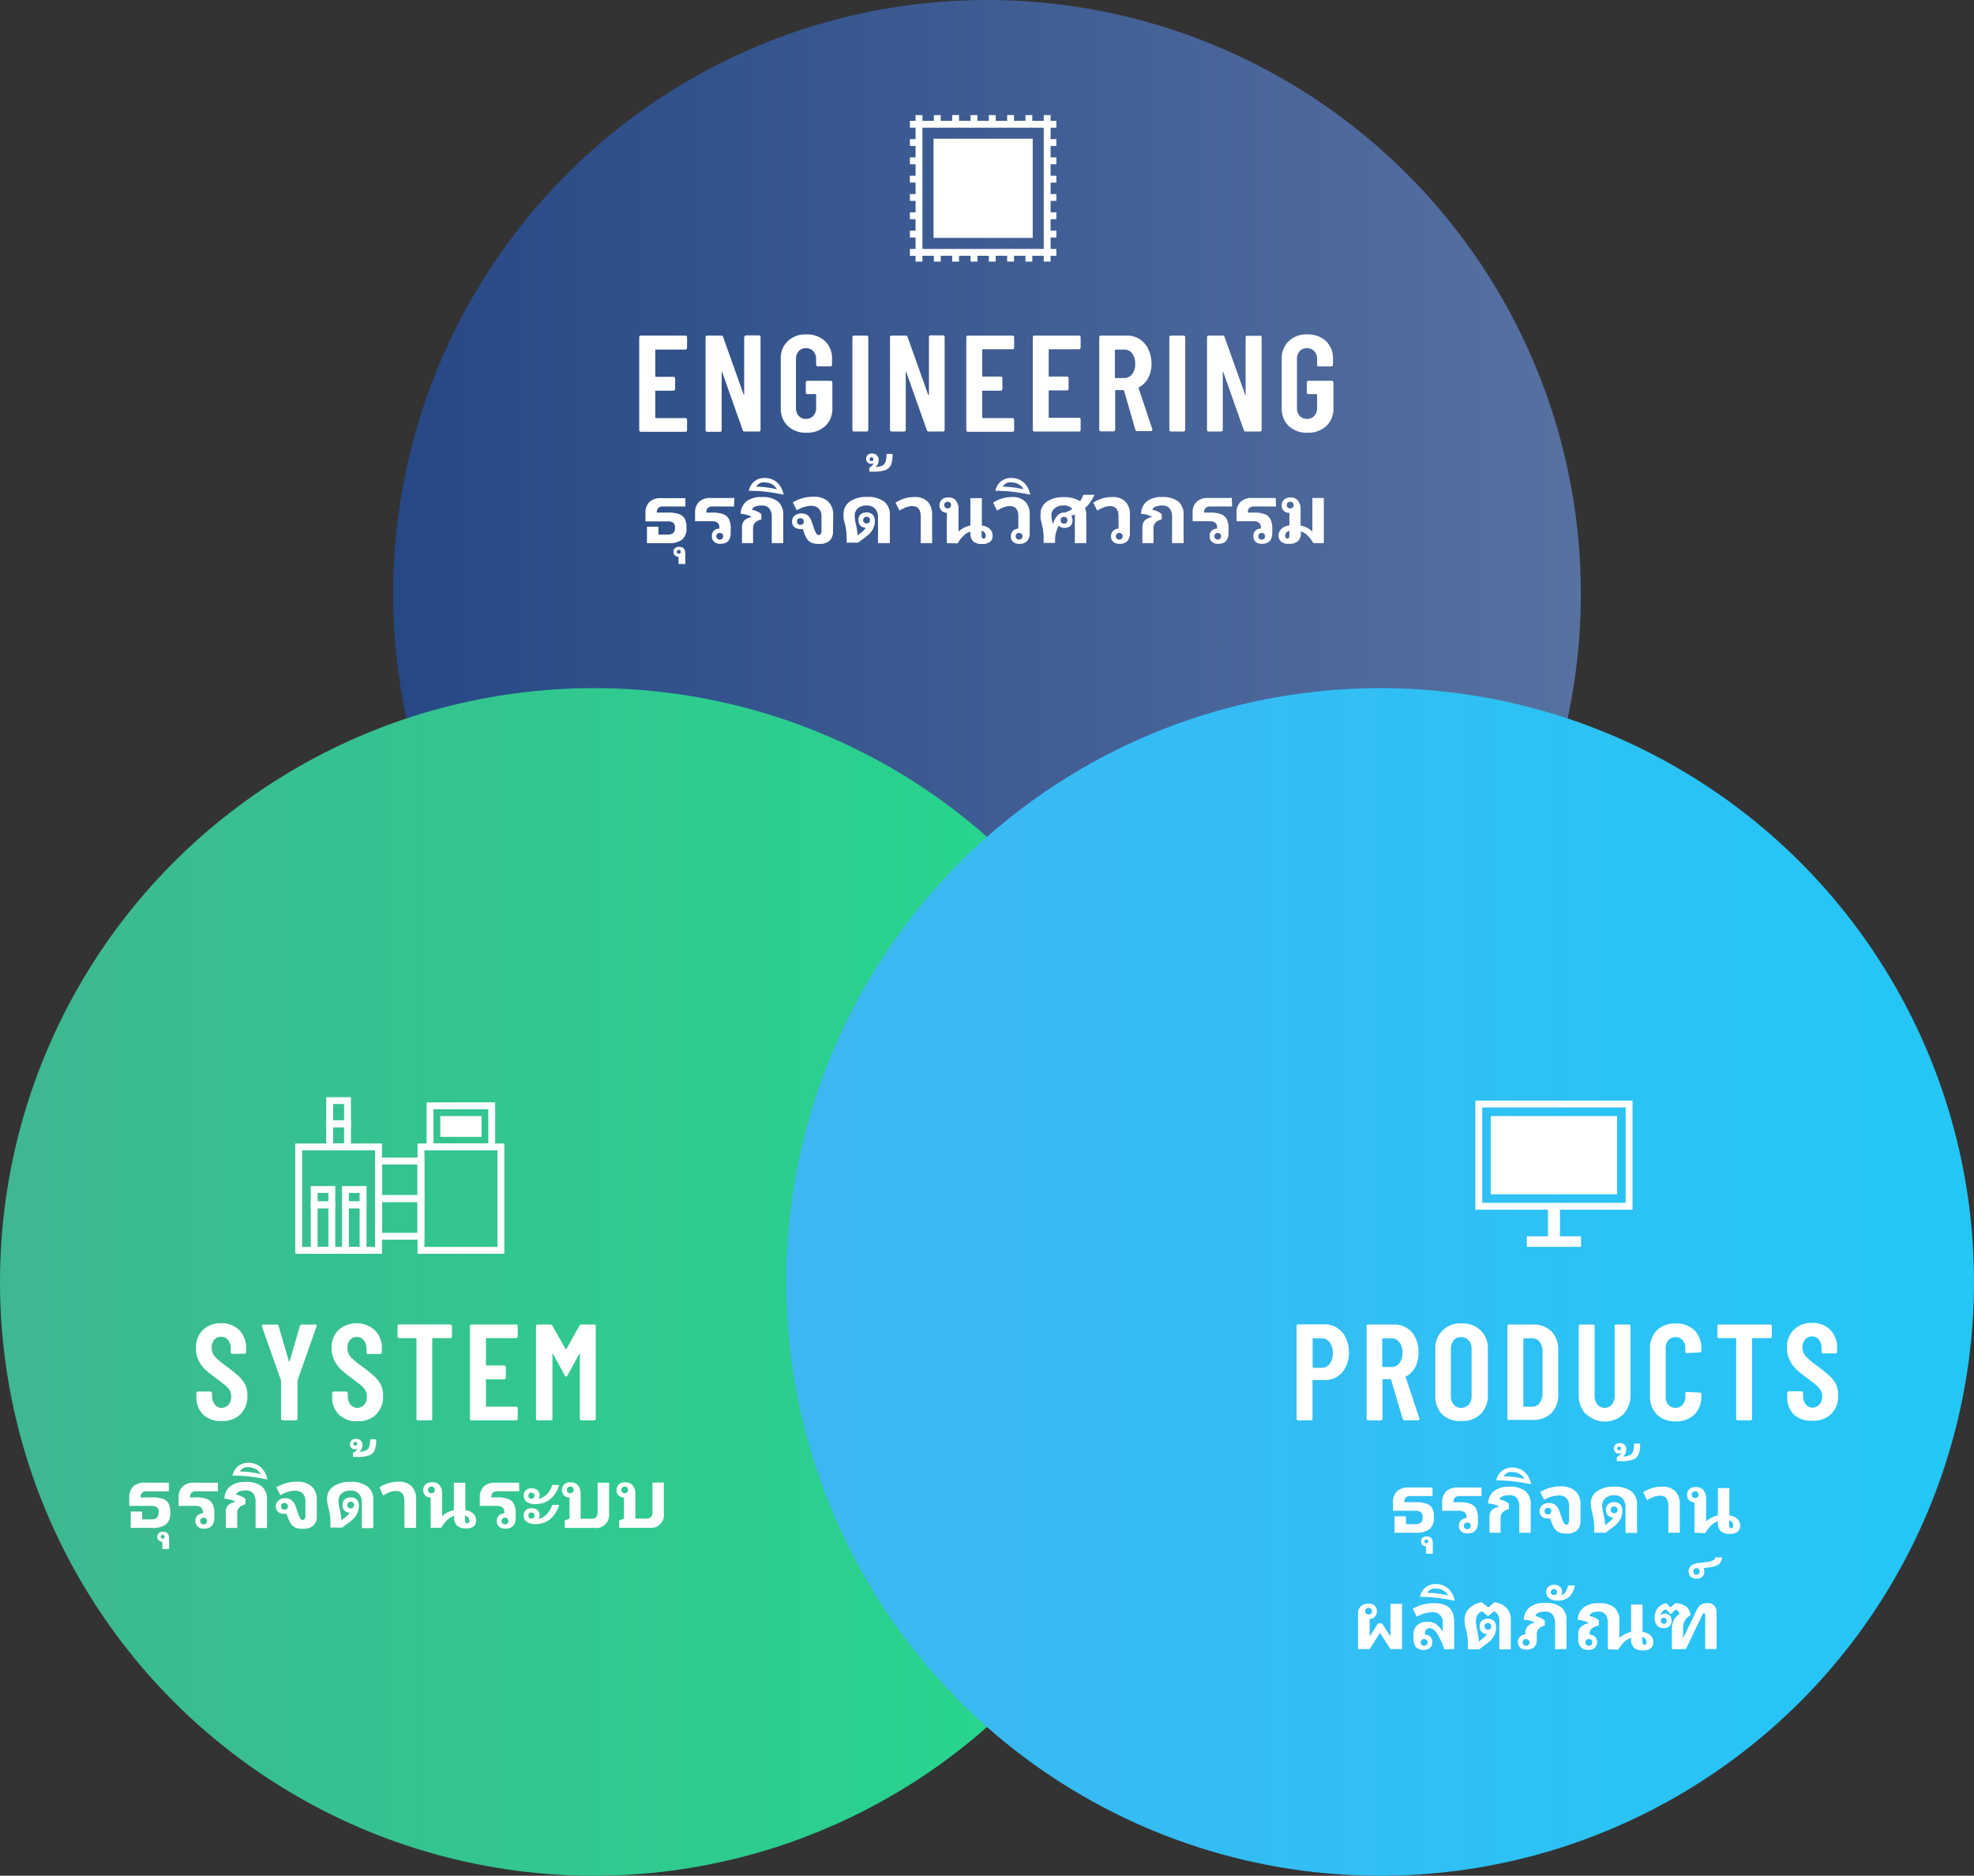 <svg xmlns="http://www.w3.org/2000/svg" xmlns:xlink="http://www.w3.org/1999/xlink" width="288" height="273.68" viewBox="0 0 288 273.68"><rect x="0" y="0" width="288" height="273.68" fill="#333333" stroke="none"/><defs><linearGradient id="a" x1="57.36" y1="86.64" x2="230.64" y2="86.64" gradientUnits="userSpaceOnUse"><stop offset="0" stop-color="#264885"/><stop offset="1" stop-color="#5771a1"/></linearGradient><linearGradient id="b" y1="187.04" x2="173.27" y2="187.04" gradientUnits="userSpaceOnUse"><stop offset="0" stop-color="#3eb792"/><stop offset="1" stop-color="#23da8d"/></linearGradient><linearGradient id="c" x1="114.73" y1="187.04" x2="288" y2="187.04" gradientUnits="userSpaceOnUse"><stop offset="0" stop-color="#3eb7f3"/><stop offset="1" stop-color="#23c7f5"/></linearGradient></defs><g style="isolation:isolate"><circle cx="144" cy="86.64" r="86.64" style="fill:url(#a)"/><circle cx="86.64" cy="187.04" r="86.64" style="mix-blend-mode:multiply;fill:url(#b)"/><circle cx="201.36" cy="187.04" r="86.64" style="mix-blend-mode:multiply;fill:url(#c)"/><path d="M98.48,77a.89.89,0,0,0-.25-.73,1.46,1.46,0,0,0-.87-.2H94.17v-1.2a2.17,2.17,0,0,1,.58-1.63,2.32,2.32,0,0,1,1.69-.56H100V73.9H96.76a1,1,0,0,0-.72.21.94.94,0,0,0-.21.68H97.5a4.63,4.63,0,0,1,1.55.21,1.57,1.57,0,0,1,.84.66,2.55,2.55,0,0,1,.26,1.26V77a2.12,2.12,0,0,1-.63,1.74,3.2,3.2,0,0,1-2,.51H94.39V76.85h1.67V78h1.3a1.3,1.3,0,0,0,.86-.23,1,1,0,0,0,.26-.75Z" transform="translate(0 0)" style="fill:#fff"/><path d="M99,82.29V81.24a.86.86,0,0,1-.53-.2.63.63,0,0,1-.21-.52.69.69,0,0,1,.23-.55,1,1,0,0,1,.59-.19q.9,0,.9,1v1.52Zm-.23-1.77a.24.24,0,0,0,.07.19.29.29,0,0,0,.2.07.27.27,0,0,0,.2-.07.24.24,0,0,0,.07-.19.28.28,0,0,0-.07-.21.27.27,0,0,0-.2-.07.29.29,0,0,0-.2.07A.28.28,0,0,0,98.77,80.52Z" transform="translate(0 0)" style="fill:#fff"/><path d="M107.1,73.9H104a1,1,0,0,0-.73.21.94.94,0,0,0-.21.68h.9a4.35,4.35,0,0,1,1.56.23,1.6,1.6,0,0,1,.83.72,3.08,3.08,0,0,1,.26,1.45v.53c0,1.09-.5,1.63-1.51,1.63a1.33,1.33,0,0,1-.9-.29,1.07,1.07,0,0,1-.34-.86,1,1,0,0,1,.29-.76,1.19,1.19,0,0,1,.8-.32V77a.9.9,0,0,0-.27-.74,1.39,1.39,0,0,0-.87-.21h-2.4v-1.2a2.14,2.14,0,0,1,.58-1.63,2.29,2.29,0,0,1,1.68-.56h3.46Zm-2.58,4.34a.43.43,0,0,0,.14.35.49.49,0,0,0,.36.14.5.5,0,0,0,.35-.14.51.51,0,0,0,0-.7.49.49,0,0,0-.35-.13.48.48,0,0,0-.36.13A.43.43,0,0,0,104.52,78.24Z" transform="translate(0 0)" style="fill:#fff"/><path d="M108.25,79.24v-2.3a1.41,1.41,0,0,1,.34-1,2.09,2.09,0,0,1,1.09-.5,2.23,2.23,0,0,0-.75-.32,3.17,3.17,0,0,0-.87-.15,2.37,2.37,0,0,1,.84-1.82,3.49,3.49,0,0,1,2.24-.63,3.6,3.6,0,0,1,2.35.65,2.42,2.42,0,0,1,.78,2v4.07H112.6v-3.7a2.12,2.12,0,0,0-.35-1.35,1.3,1.3,0,0,0-1.07-.43,2.32,2.32,0,0,0-1,.16.77.77,0,0,0-.48.47,2.69,2.69,0,0,1,.82.26,1.65,1.65,0,0,1,.56.39v.75a1.71,1.71,0,0,0-.92.48,1.12,1.12,0,0,0-.29.81v2.16Z" transform="translate(0 0)" style="fill:#fff"/><path d="M114.33,72.18a26.6,26.6,0,0,0-2.66-.44,20.92,20.92,0,0,0-2.42-.13,2.35,2.35,0,0,1,.81-1.38,2.3,2.3,0,0,1,1.48-.49,2.72,2.72,0,0,1,1.81.62A3.25,3.25,0,0,1,114.33,72.18Zm-2.81-1.79a1.15,1.15,0,0,0-1.18.62,13.65,13.65,0,0,1,3,.38,1.64,1.64,0,0,0-.7-.73A2.19,2.19,0,0,0,111.52,70.39Z" transform="translate(0 0)" style="fill:#fff"/><path d="M121.53,77.49a1.85,1.85,0,0,1-.49,1.4,2.22,2.22,0,0,1-1.56.47,3,3,0,0,1-1-.14,1.5,1.5,0,0,1-.64-.45,3.73,3.73,0,0,1-.51-1l-.22-.59a1.34,1.34,0,0,1-.37,0,1.24,1.24,0,0,1-.86-.29,1,1,0,0,1-.32-.79,1.09,1.09,0,0,1,.38-.87,1.66,1.66,0,0,1,1.89-.05,1.87,1.87,0,0,1,.58.89l.35,1a4.52,4.52,0,0,0,.35.8.39.39,0,0,0,.33.19.35.35,0,0,0,.31-.15,1,1,0,0,0,.1-.5v-2a1.68,1.68,0,0,0-.39-1.21,1.65,1.65,0,0,0-1.21-.4,4.46,4.46,0,0,0-2,.65l-.58-1.15a5.68,5.68,0,0,1,3-.82,3,3,0,0,1,2.15.69,2.62,2.62,0,0,1,.74,2Zm-5.25-1.39a.43.43,0,0,0,.14.35.48.48,0,0,0,.36.13.48.48,0,0,0,.35-.13.43.43,0,0,0,.14-.35.45.45,0,0,0-.14-.36.48.48,0,0,0-.35-.13.48.48,0,0,0-.36.13A.45.45,0,0,0,116.28,76.1Z" transform="translate(0 0)" style="fill:#fff"/><path d="M126.27,77a1.06,1.06,0,0,1-.76-.33,1.1,1.1,0,0,1-.27-.78,1.06,1.06,0,0,1,.31-.82,1.22,1.22,0,0,1,.88-.3,1.18,1.18,0,0,1,.89.32,1.25,1.25,0,0,1,.31.92,2.62,2.62,0,0,1-.92,2c-.25.21-.54.44-.87.68l-.65.48h-1.67v-.69a8.24,8.24,0,0,0-.24-2c-.1-.37-.16-.65-.2-.86a4.91,4.91,0,0,1,0-.67,2.11,2.11,0,0,1,.92-1.78,4.18,4.18,0,0,1,2.49-.67,4,4,0,0,1,2.49.67,2.4,2.4,0,0,1,.85,2v4.07H128.1v-3.7a1.91,1.91,0,0,0-.42-1.31,1.59,1.59,0,0,0-1.25-.47,1.85,1.85,0,0,0-1.26.4,1.37,1.37,0,0,0-.47,1.09,5.8,5.8,0,0,0,.18,1.28,11.21,11.21,0,0,1,.26,1.6l.3-.27c.12-.08.23-.17.34-.26a2.68,2.68,0,0,0,.3-.28A.8.8,0,0,0,126.27,77Zm.66-1.11a.46.46,0,0,0-.14-.37.52.52,0,0,0-.36-.12.53.53,0,0,0-.35.12.5.5,0,0,0-.14.37.46.46,0,0,0,.49.49.48.48,0,0,0,.36-.13A.45.45,0,0,0,126.93,75.91Z" transform="translate(0 0)" style="fill:#fff"/><path d="M128.19,67.13a1.21,1.21,0,0,1-.45,1,2.2,2.2,0,0,0,1-.21,1,1,0,0,0,.46-.55,3.56,3.56,0,0,0,.14-1.14h.87a4,4,0,0,1-.24,1.66,1.45,1.45,0,0,1-.81.7,4.6,4.6,0,0,1-1.62.22h-.71v-.59a1.29,1.29,0,0,0,.66-.66.58.58,0,0,1-.38.12.7.7,0,0,1-.53-.2.8.8,0,0,1,0-1.09.87.87,0,0,1,.62-.22,1,1,0,0,1,.72.26A.87.87,0,0,1,128.19,67.13ZM126.88,67a.24.24,0,0,0,.27.27.29.29,0,0,0,.2-.07.28.28,0,0,0,.08-.2.25.25,0,0,0-.08-.2.26.26,0,0,0-.19-.08.3.3,0,0,0-.2.08A.22.22,0,0,0,126.88,67Z" transform="translate(0 0)" style="fill:#fff"/><path d="M136,79.24h-1.67V75.31q0-1.47-1.26-1.47a2.47,2.47,0,0,0-.85.17,7.29,7.29,0,0,0-1,.48l-.57-1.15a5,5,0,0,1,2.76-.82,2.57,2.57,0,0,1,1.93.67,2.64,2.64,0,0,1,.65,1.92Z" transform="translate(0 0)" style="fill:#fff"/><path d="M138.14,79.24V74.81a1.08,1.08,0,0,1-.79-.31,1.2,1.2,0,0,1,.06-1.61,1.34,1.34,0,0,1,1-.31,1.29,1.29,0,0,1,1.07.47,2,2,0,0,1,.37,1.28v3.23a3.22,3.22,0,0,1,.81-.57,3.33,3.33,0,0,1,.92-.31v-4h1.67v4a2,2,0,0,1,1.15.49,1.32,1.32,0,0,1,.42,1,1.11,1.11,0,0,1-.37.88,1.73,1.73,0,0,1-1.13.32A1.89,1.89,0,0,1,142,79a1.6,1.6,0,0,1-.42-1.22v-.2a2.15,2.15,0,0,0-1,.58,4.83,4.83,0,0,0-.86,1.12Zm-.38-5.54a.46.46,0,0,0,.13.35.56.56,0,0,0,.72,0,.43.43,0,0,0,.14-.35.45.45,0,0,0-.14-.36.56.56,0,0,0-.72,0A.48.48,0,0,0,137.76,73.7Zm6.05,4.48a.81.81,0,0,0-.16-.48.73.73,0,0,0-.44-.25v.69c0,.3.1.44.31.44a.25.25,0,0,0,.21-.11A.5.5,0,0,0,143.81,78.18Z" transform="translate(0 0)" style="fill:#fff"/><path d="M148.57,77.12V75.31q0-1.47-1.26-1.47a2.47,2.47,0,0,0-.85.17,7.29,7.29,0,0,0-1,.48l-.57-1.15a5,5,0,0,1,2.76-.82,2.57,2.57,0,0,1,1.93.67,2.64,2.64,0,0,1,.65,1.92v2.61a1.8,1.8,0,0,1-.37,1.22,1.5,1.5,0,0,1-1.16.41,1.31,1.31,0,0,1-.89-.29,1,1,0,0,1-.33-.83,1,1,0,0,1,.32-.78A1.18,1.18,0,0,1,148.57,77.12Zm-.38,1.12a.43.43,0,0,0,.14.35.49.49,0,0,0,.36.14.5.5,0,0,0,.35-.14.51.51,0,0,0,0-.7.49.49,0,0,0-.35-.13.48.48,0,0,0-.36.13A.43.43,0,0,0,148.19,78.24Z" transform="translate(0 0)" style="fill:#fff"/><path d="M150.3,72.18a26.45,26.45,0,0,0-2.65-.44,21,21,0,0,0-2.43-.13,2.37,2.37,0,0,1,.82-1.38,2.28,2.28,0,0,1,1.48-.49,2.68,2.68,0,0,1,1.8.62A3.19,3.19,0,0,1,150.3,72.18Zm-2.8-1.79a1.14,1.14,0,0,0-1.18.62,13.57,13.57,0,0,1,3,.38,1.62,1.62,0,0,0-.69-.73A2.19,2.19,0,0,0,147.5,70.39Z" transform="translate(0 0)" style="fill:#fff"/><path d="M159.68,72.18a6.49,6.49,0,0,1-.66,1.16,3.46,3.46,0,0,1-.71.75,3.06,3.06,0,0,1,.17,1.08v4.07h-1.66v-3.7a2.33,2.33,0,0,0,0-.48l-.53.19a1.16,1.16,0,0,1,.18.66,1.07,1.07,0,0,1-.3.82,1.23,1.23,0,0,1-.89.29,1.09,1.09,0,0,1-.48-.1.77.77,0,0,1-.33-.23,3.26,3.26,0,0,0-.29.65A6.34,6.34,0,0,0,154,78a4.83,4.83,0,0,0-.07.88v.33h-1.67v-.69a7.78,7.78,0,0,0-.25-2c-.09-.37-.15-.65-.19-.86a3.71,3.71,0,0,1,0-.67,2.09,2.09,0,0,1,.91-1.79,4.08,4.08,0,0,1,2.46-.66,4.24,4.24,0,0,1,2.4.59,4.07,4.07,0,0,0,.47-.93ZM153.6,76.5a3.48,3.48,0,0,1,.71-1.31,1.24,1.24,0,0,1,.93-.4h.15a8.56,8.56,0,0,0,1.06-.5,1.43,1.43,0,0,0-1.27-.54,2,2,0,0,0-1.29.4,1.26,1.26,0,0,0-.49,1,3.58,3.58,0,0,0,.14,1Zm2.13-.59a.49.49,0,0,0-.13-.37.57.57,0,0,0-.37-.12.53.53,0,0,0-.35.12.5.5,0,0,0-.14.37.46.46,0,0,0,.49.49.52.52,0,0,0,.37-.13A.48.48,0,0,0,155.73,75.91Z" transform="translate(0 0)" style="fill:#fff"/><path d="M163.19,77.12V75.31q0-1.47-1.26-1.47a2.47,2.47,0,0,0-.85.17,7.29,7.29,0,0,0-1,.48l-.57-1.15a5,5,0,0,1,2.76-.82,2.57,2.57,0,0,1,1.93.67,2.64,2.64,0,0,1,.65,1.92v2.61a1.8,1.8,0,0,1-.37,1.22,1.5,1.5,0,0,1-1.16.41,1.31,1.31,0,0,1-.89-.29,1,1,0,0,1-.33-.83,1,1,0,0,1,.31-.78A1.22,1.22,0,0,1,163.19,77.12Zm-.38,1.12a.43.43,0,0,0,.14.35.49.49,0,0,0,.36.14.5.5,0,0,0,.35-.14.51.51,0,0,0,0-.7.49.49,0,0,0-.35-.13.48.48,0,0,0-.36.13A.43.43,0,0,0,162.81,78.24Z" transform="translate(0 0)" style="fill:#fff"/><path d="M166.67,79.24v-2.3a1.41,1.41,0,0,1,.34-1,2.09,2.09,0,0,1,1.09-.5,2.23,2.23,0,0,0-.75-.32,3.17,3.17,0,0,0-.87-.15,2.31,2.31,0,0,1,.84-1.82,3.49,3.49,0,0,1,2.24-.63,3.6,3.6,0,0,1,2.35.65,2.42,2.42,0,0,1,.77,2v4.07H171v-3.7a2.06,2.06,0,0,0-.35-1.35,1.28,1.28,0,0,0-1.06-.43,2.41,2.41,0,0,0-1,.16.78.78,0,0,0-.47.47,2.77,2.77,0,0,1,.82.26,1.65,1.65,0,0,1,.56.39v.75a1.74,1.74,0,0,0-.93.48,1.16,1.16,0,0,0-.28.81v2.16Z" transform="translate(0 0)" style="fill:#fff"/><path d="M179.75,73.9h-3.13a1,1,0,0,0-.73.21.94.94,0,0,0-.21.68h.9a4.35,4.35,0,0,1,1.56.23,1.6,1.6,0,0,1,.83.72,3.06,3.06,0,0,1,.27,1.45v.53c0,1.09-.51,1.63-1.52,1.63a1.33,1.33,0,0,1-.9-.29,1.07,1.07,0,0,1-.34-.86,1,1,0,0,1,.29-.76,1.19,1.19,0,0,1,.8-.32V77a.9.9,0,0,0-.27-.74,1.39,1.39,0,0,0-.87-.21H174v-1.2a2.14,2.14,0,0,1,.58-1.63,2.29,2.29,0,0,1,1.68-.56h3.46Zm-2.58,4.34a.43.43,0,0,0,.14.35.49.49,0,0,0,.36.14.5.5,0,0,0,.35-.14.51.51,0,0,0,0-.7.49.49,0,0,0-.35-.13.48.48,0,0,0-.36.13A.43.43,0,0,0,177.17,78.24Z" transform="translate(0 0)" style="fill:#fff"/><path d="M186.16,73.9H183a1,1,0,0,0-.73.21.94.94,0,0,0-.21.68h.9a4.35,4.35,0,0,1,1.56.23,1.6,1.6,0,0,1,.83.72,3.06,3.06,0,0,1,.27,1.45v.53c0,1.09-.51,1.63-1.52,1.63a1.33,1.33,0,0,1-.9-.29,1.07,1.07,0,0,1-.34-.86,1,1,0,0,1,.29-.76,1.19,1.19,0,0,1,.8-.32V77a.9.9,0,0,0-.27-.74,1.39,1.39,0,0,0-.87-.21h-2.4v-1.2a2.14,2.14,0,0,1,.58-1.63,2.29,2.29,0,0,1,1.68-.56h3.46Zm-2.58,4.34a.43.43,0,0,0,.14.35.49.49,0,0,0,.36.14.5.5,0,0,0,.35-.14.51.51,0,0,0,0-.7.49.49,0,0,0-.35-.13.48.48,0,0,0-.36.13A.43.43,0,0,0,183.58,78.24Z" transform="translate(0 0)" style="fill:#fff"/><path d="M191.61,79.24a4.92,4.92,0,0,0-.88-1.14,2.11,2.11,0,0,0-.94-.56v.2a1.56,1.56,0,0,1-.43,1.22,1.88,1.88,0,0,1-1.31.39,1.69,1.69,0,0,1-1.13-.32,1.08,1.08,0,0,1-.37-.88,1.32,1.32,0,0,1,.42-1,1.93,1.93,0,0,1,1.15-.49V74.81A1,1,0,0,1,187,73.74a1.08,1.08,0,0,1,.34-.84,1.29,1.29,0,0,1,.91-.32,1.36,1.36,0,0,1,1.11.45,1.92,1.92,0,0,1,.39,1.3v2.35a3.56,3.56,0,0,1,.92.31,3.35,3.35,0,0,1,.8.57v-4.9h1.67v6.58Zm-4.1-1.06a.44.44,0,0,0,.09.29.23.23,0,0,0,.21.11c.2,0,.31-.14.31-.44v-.69a.66.66,0,0,0-.44.25A.76.76,0,0,0,187.51,78.18Zm.22-4.48a.47.47,0,0,0,.14.35.52.52,0,0,0,.37.13.47.47,0,0,0,.34-.13.44.44,0,0,0,.15-.35.46.46,0,0,0-.15-.36.47.47,0,0,0-.34-.13.52.52,0,0,0-.37.13A.49.49,0,0,0,187.73,73.7Z" transform="translate(0 0)" style="fill:#fff"/><path d="M100.19,50.89A.28.28,0,0,1,100,51H95.7c-.07,0-.1,0-.1.1v3.78a.09.09,0,0,0,.1.1h2.56a.23.23,0,0,1,.17.07.24.24,0,0,1,.07.17v1.54a.24.24,0,0,1-.24.24H95.7c-.07,0-.1,0-.1.1v3.8a.09.09,0,0,0,.1.1H100a.23.23,0,0,1,.17.07.24.24,0,0,1,.07.17v1.52A.24.24,0,0,1,100,63h-6.5a.24.24,0,0,1-.17-.07.23.23,0,0,1-.07-.17V49.2a.24.24,0,0,1,.24-.24H100a.23.23,0,0,1,.17.07.24.24,0,0,1,.07.17v1.52A.28.28,0,0,1,100.19,50.89Z" transform="translate(0 0)" style="fill:#fff"/><path d="M108.73,49a.21.21,0,0,1,.17-.07h1.82a.23.23,0,0,1,.17.07.24.24,0,0,1,.07.17V62.72a.24.24,0,0,1-.24.24h-2.1a.25.25,0,0,1-.26-.2l-3-8.48s0-.06-.07-.05,0,0,0,.07l0,8.42A.24.24,0,0,1,105,63h-1.82a.24.24,0,0,1-.17-.07.23.23,0,0,1-.07-.17V49.2a.24.24,0,0,1,.24-.24h2.06a.25.25,0,0,1,.26.2l3,8.42s0,.05.07.05a.07.07,0,0,0,0-.07V49.2A.21.21,0,0,1,108.73,49Z" transform="translate(0 0)" style="fill:#fff"/><path d="M114.91,62.13a3.47,3.47,0,0,1-1-2.63V52.42a3.46,3.46,0,0,1,1-2.63,3.75,3.75,0,0,1,2.73-1,3.85,3.85,0,0,1,2.75,1,3.46,3.46,0,0,1,1,2.65v.78a.24.24,0,0,1-.24.24h-1.84a.24.24,0,0,1-.17-.07.23.23,0,0,1-.07-.17V52.4a1.64,1.64,0,0,0-.41-1.16,1.38,1.38,0,0,0-1.07-.44,1.33,1.33,0,0,0-1.06.44,1.64,1.64,0,0,0-.4,1.16v7.12a1.65,1.65,0,0,0,.4,1.16,1.37,1.37,0,0,0,1.06.44,1.42,1.42,0,0,0,1.07-.44,1.66,1.66,0,0,0,.41-1.16V57.6a.09.09,0,0,0-.1-.1H117.8a.24.24,0,0,1-.17-.07.23.23,0,0,1-.07-.17V55.8a.24.24,0,0,1,.24-.24h3.4a.23.23,0,0,1,.17.07.24.24,0,0,1,.07.17v3.7a3.45,3.45,0,0,1-1,2.63,3.85,3.85,0,0,1-2.75,1A3.75,3.75,0,0,1,114.91,62.13Z" transform="translate(0 0)" style="fill:#fff"/><path d="M124.43,62.89a.23.23,0,0,1-.07-.17V49.2a.24.24,0,0,1,.24-.24h1.84a.23.23,0,0,1,.17.07.24.24,0,0,1,.07.17V62.72a.24.24,0,0,1-.24.24H124.6A.24.24,0,0,1,124.43,62.89Z" transform="translate(0 0)" style="fill:#fff"/><path d="M135.59,49a.21.21,0,0,1,.17-.07h1.82a.23.23,0,0,1,.17.07.24.24,0,0,1,.07.17V62.72a.24.24,0,0,1-.24.24h-2.1a.25.25,0,0,1-.26-.2l-3-8.48s0-.06-.07-.05,0,0,0,.07l0,8.42a.24.24,0,0,1-.24.24h-1.82a.24.24,0,0,1-.17-.07.23.23,0,0,1-.07-.17V49.2a.24.24,0,0,1,.24-.24h2.06a.25.25,0,0,1,.26.2l3,8.42s0,.05.07.05a.07.07,0,0,0,.05-.07V49.2A.21.21,0,0,1,135.59,49Z" transform="translate(0 0)" style="fill:#fff"/><path d="M147.89,50.89a.28.28,0,0,1-.17.07H143.4c-.07,0-.1,0-.1.1v3.78a.09.09,0,0,0,.1.1H146a.23.23,0,0,1,.17.07.24.24,0,0,1,.07.17v1.54A.24.24,0,0,1,146,57H143.4c-.07,0-.1,0-.1.1v3.8a.09.09,0,0,0,.1.1h4.32a.23.23,0,0,1,.17.07.24.24,0,0,1,.07.17v1.52a.24.24,0,0,1-.24.24h-6.5a.24.24,0,0,1-.17-.07.23.23,0,0,1-.07-.17V49.2a.24.24,0,0,1,.24-.24h6.5a.23.23,0,0,1,.17.07.24.24,0,0,1,.07.17v1.52A.28.28,0,0,1,147.89,50.89Z" transform="translate(0 0)" style="fill:#fff"/><path d="M157.59,50.89a.28.28,0,0,1-.17.07H153.1c-.07,0-.1,0-.1.1v3.78a.09.09,0,0,0,.1.1h2.56a.23.23,0,0,1,.17.07.24.24,0,0,1,.07.17v1.54a.24.24,0,0,1-.24.24H153.1c-.07,0-.1,0-.1.1v3.8a.09.09,0,0,0,.1.1h4.32a.23.23,0,0,1,.17.07.24.24,0,0,1,.07.17v1.52a.24.24,0,0,1-.24.24h-6.5a.24.24,0,0,1-.17-.07.23.23,0,0,1-.07-.17V49.2a.24.24,0,0,1,.24-.24h6.5a.23.23,0,0,1,.17.07.24.24,0,0,1,.07.17v1.52A.28.28,0,0,1,157.59,50.89Z" transform="translate(0 0)" style="fill:#fff"/><path d="M165.66,62.76,164,57c0-.06-.06-.08-.1-.08H162.8c-.07,0-.1,0-.1.1v5.68a.24.24,0,0,1-.24.24h-1.84a.24.24,0,0,1-.17-.07.23.23,0,0,1-.07-.17V49.2a.24.24,0,0,1,.24-.24h3.76a3.45,3.45,0,0,1,1.87.51,3.41,3.41,0,0,1,1.26,1.44A4.83,4.83,0,0,1,168,53a4.51,4.51,0,0,1-.48,2.14,3.26,3.26,0,0,1-1.34,1.36q-.09,0-.06.12l2,6a.25.25,0,0,1,0,.1c0,.12-.08.18-.22.18h-1.92A.25.25,0,0,1,165.66,62.76Zm-3-11.7v4a.09.09,0,0,0,.1.1H164a1.44,1.44,0,0,0,1.17-.56,2.37,2.37,0,0,0,.45-1.52,2.4,2.4,0,0,0-.45-1.53A1.42,1.42,0,0,0,164,51H162.8C162.73,51,162.7,51,162.7,51.06Z" transform="translate(0 0)" style="fill:#fff"/><path d="M170.67,62.89a.23.23,0,0,1-.07-.17V49.2a.24.24,0,0,1,.24-.24h1.84a.23.23,0,0,1,.17.07.24.24,0,0,1,.07.17V62.72a.24.24,0,0,1-.24.24h-1.84A.24.24,0,0,1,170.67,62.89Z" transform="translate(0 0)" style="fill:#fff"/><path d="M181.83,49A.21.21,0,0,1,182,49h1.82A.23.23,0,0,1,184,49a.24.24,0,0,1,.07.17V62.72a.24.24,0,0,1-.24.24h-2.1a.25.25,0,0,1-.26-.2l-3-8.48s0-.06-.07-.05,0,0,0,.07l0,8.42a.24.24,0,0,1-.24.24h-1.82a.24.24,0,0,1-.17-.07.23.23,0,0,1-.07-.17V49.2a.24.24,0,0,1,.24-.24h2.06a.25.25,0,0,1,.26.2l3,8.42s0,.05.07.05a.07.07,0,0,0,0-.07V49.2A.21.21,0,0,1,181.83,49Z" transform="translate(0 0)" style="fill:#fff"/><path d="M188,62.13a3.47,3.47,0,0,1-1-2.63V52.42a3.46,3.46,0,0,1,1-2.63,3.75,3.75,0,0,1,2.73-1,3.85,3.85,0,0,1,2.75,1,3.46,3.46,0,0,1,1,2.65v.78a.24.24,0,0,1-.24.24h-1.84a.24.24,0,0,1-.17-.07.23.23,0,0,1-.07-.17V52.4a1.64,1.64,0,0,0-.41-1.16,1.38,1.38,0,0,0-1.07-.44,1.33,1.33,0,0,0-1.06.44,1.64,1.64,0,0,0-.4,1.16v7.12a1.65,1.65,0,0,0,.4,1.16,1.37,1.37,0,0,0,1.06.44,1.42,1.42,0,0,0,1.07-.44,1.66,1.66,0,0,0,.41-1.16V57.6a.09.09,0,0,0-.1-.1H190.9a.24.24,0,0,1-.17-.07.23.23,0,0,1-.07-.17V55.8a.24.24,0,0,1,.24-.24h3.4a.23.23,0,0,1,.17.07.24.24,0,0,1,.07.17v3.7a3.45,3.45,0,0,1-1,2.63,3.85,3.85,0,0,1-2.75,1A3.75,3.75,0,0,1,188,62.13Z" transform="translate(0 0)" style="fill:#fff"/><path d="M195.09,193.75a3.41,3.41,0,0,1,1.26,1.46,4.88,4.88,0,0,1,.45,2.14,4.31,4.31,0,0,1-1,2.9,3.16,3.16,0,0,1-2.51,1.1h-1.7c-.07,0-.1,0-.1.1V207a.23.23,0,0,1-.07.17.26.26,0,0,1-.17.07h-1.84a.26.26,0,0,1-.17-.07.23.23,0,0,1-.07-.17V193.47a.21.21,0,0,1,.07-.17.22.22,0,0,1,.17-.07h3.76A3.35,3.35,0,0,1,195.09,193.75ZM194,199a2.44,2.44,0,0,0,.45-1.55,2.55,2.55,0,0,0-.45-1.59,1.41,1.41,0,0,0-1.19-.59h-1.2c-.07,0-.1,0-.1.1v4.1a.09.09,0,0,0,.1.1h1.2A1.45,1.45,0,0,0,194,199Z" transform="translate(0 0)" style="fill:#fff"/><path d="M204.66,207.05l-1.7-5.74c0-.06-.06-.08-.1-.08H201.8c-.07,0-.1,0-.1.1V207a.23.23,0,0,1-.07.17.26.26,0,0,1-.17.07h-1.84a.26.26,0,0,1-.17-.07.23.23,0,0,1-.07-.17V193.49a.21.21,0,0,1,.07-.17.22.22,0,0,1,.17-.07h3.76a3.34,3.34,0,0,1,3.13,1.95,4.83,4.83,0,0,1,.45,2.13,4.51,4.51,0,0,1-.48,2.14,3.26,3.26,0,0,1-1.34,1.36s-.07,0-.06.12l2,6a.25.25,0,0,1,0,.1c0,.12-.07.18-.22.18h-1.92A.26.26,0,0,1,204.66,207.05Zm-3-11.7v4a.09.09,0,0,0,.1.1H203a1.44,1.44,0,0,0,1.17-.56,2.37,2.37,0,0,0,.45-1.52,2.4,2.4,0,0,0-.45-1.53,1.42,1.42,0,0,0-1.17-.57H201.8C201.73,195.25,201.7,195.28,201.7,195.35Z" transform="translate(0 0)" style="fill:#fff"/><path d="M210.41,206.37a3.73,3.73,0,0,1-1-2.76v-6.72a3.59,3.59,0,0,1,3.82-3.8,3.77,3.77,0,0,1,2.78,1,3.67,3.67,0,0,1,1.06,2.76v6.72a3.7,3.7,0,0,1-1.06,2.76,3.81,3.81,0,0,1-2.78,1A3.77,3.77,0,0,1,210.41,206.37Zm3.87-1.43a1.8,1.8,0,0,0,.42-1.23v-6.92a1.77,1.77,0,0,0-.42-1.23,1.39,1.39,0,0,0-1.1-.47,1.35,1.35,0,0,0-1.09.47,1.81,1.81,0,0,0-.41,1.23v6.92a1.84,1.84,0,0,0,.41,1.23,1.39,1.39,0,0,0,1.09.47A1.42,1.42,0,0,0,214.28,204.94Z" transform="translate(0 0)" style="fill:#fff"/><path d="M220,207.18a.23.23,0,0,1-.07-.17V193.49a.21.21,0,0,1,.07-.17.22.22,0,0,1,.17-.07h3.42a3.67,3.67,0,0,1,2.75,1,3.76,3.76,0,0,1,1,2.78v6.36a3.77,3.77,0,0,1-1,2.78,3.71,3.71,0,0,1-2.75,1h-3.42A.26.26,0,0,1,220,207.18Zm2.35-1.93,1.2,0a1.29,1.29,0,0,0,1.07-.53,2.36,2.36,0,0,0,.43-1.41v-6.08a2.29,2.29,0,0,0-.41-1.43,1.3,1.3,0,0,0-1.11-.53h-1.18c-.07,0-.1,0-.1.1v9.8A.09.09,0,0,0,222.36,205.25Z" transform="translate(0 0)" style="fill:#fff"/><path d="M231.33,206.3a4.13,4.13,0,0,1-1-2.93v-9.88a.21.21,0,0,1,.07-.17.22.22,0,0,1,.17-.07h1.84a.22.22,0,0,1,.17.07.24.24,0,0,1,.07.17v10.12a2,2,0,0,0,.4,1.3,1.37,1.37,0,0,0,2.12,0,2,2,0,0,0,.4-1.3V193.49a.21.21,0,0,1,.07-.17.22.22,0,0,1,.17-.07h1.84a.22.22,0,0,1,.17.07.24.24,0,0,1,.07.17v9.88a4.13,4.13,0,0,1-1,2.93,3.95,3.95,0,0,1-5.49,0Z" transform="translate(0 0)" style="fill:#fff"/><path d="M241.73,206.38a3.69,3.69,0,0,1-1-2.73v-6.82a3.63,3.63,0,0,1,1-2.73,3.71,3.71,0,0,1,2.73-1,3.75,3.75,0,0,1,2.76,1,3.63,3.63,0,0,1,1,2.73v.24a.27.27,0,0,1-.07.18.25.25,0,0,1-.17.08l-1.86.08a.21.21,0,0,1-.24-.24v-.5a1.6,1.6,0,0,0-.4-1.14,1.35,1.35,0,0,0-1.06-.44,1.32,1.32,0,0,0-1,.44,1.6,1.6,0,0,0-.4,1.14v7.16a1.64,1.64,0,0,0,.4,1.14,1.35,1.35,0,0,0,1,.44,1.38,1.38,0,0,0,1.06-.44,1.64,1.64,0,0,0,.4-1.14v-.5a.21.21,0,0,1,.07-.17.22.22,0,0,1,.17-.07l1.86.08a.23.23,0,0,1,.17.07.21.21,0,0,1,.07.17v.24a3.69,3.69,0,0,1-1,2.73,3.77,3.77,0,0,1-2.76,1A3.73,3.73,0,0,1,241.73,206.38Z" transform="translate(0 0)" style="fill:#fff"/><path d="M258.43,193.32a.24.24,0,0,1,.07.17V195a.28.28,0,0,1-.07.17.26.26,0,0,1-.17.07h-2.54c-.07,0-.1,0-.1.1V207a.28.28,0,0,1-.07.17.26.26,0,0,1-.17.07h-1.84a.26.26,0,0,1-.17-.07.23.23,0,0,1-.07-.17V195.35a.09.09,0,0,0-.1-.1h-2.4a.24.24,0,0,1-.17-.07.23.23,0,0,1-.07-.17v-1.52a.24.24,0,0,1,.24-.24h7.46A.22.22,0,0,1,258.43,193.32Z" transform="translate(0 0)" style="fill:#fff"/><path d="M261.74,206.41a3.51,3.51,0,0,1-1-2.62v-.52A.24.24,0,0,1,261,203h1.82a.23.23,0,0,1,.17.07.21.21,0,0,1,.07.17v.4a1.94,1.94,0,0,0,.39,1.26,1.23,1.23,0,0,0,1,.48,1.31,1.31,0,0,0,1-.45,1.71,1.71,0,0,0,.4-1.19,1.82,1.82,0,0,0-.22-.9,2.77,2.77,0,0,0-.62-.72c-.27-.23-.7-.56-1.28-1a17,17,0,0,1-1.61-1.28,4.9,4.9,0,0,1-1-1.35,3.86,3.86,0,0,1-.41-1.83,3.5,3.5,0,0,1,1-2.64,3.56,3.56,0,0,1,2.64-1,3.6,3.6,0,0,1,2.68,1,3.69,3.69,0,0,1,1,2.73v.48a.23.23,0,0,1-.07.17.28.28,0,0,1-.17.07H266a.24.24,0,0,1-.17-.07.23.23,0,0,1-.07-.17v-.52a1.89,1.89,0,0,0-.39-1.25,1.25,1.25,0,0,0-1-.47,1.23,1.23,0,0,0-1,.43,1.69,1.69,0,0,0-.38,1.19,1.84,1.84,0,0,0,.41,1.22,9.78,9.78,0,0,0,1.61,1.38,23.29,23.29,0,0,1,1.84,1.47,4.36,4.36,0,0,1,1,1.25,3.66,3.66,0,0,1,.34,1.62,3.72,3.72,0,0,1-1,2.73,3.64,3.64,0,0,1-2.68,1A3.69,3.69,0,0,1,261.74,206.41Z" transform="translate(0 0)" style="fill:#fff"/><path d="M23.17,220.65a.92.92,0,0,0-.25-.72,1.4,1.4,0,0,0-.88-.21H18.86v-1.2a2.19,2.19,0,0,1,.58-1.63,2.36,2.36,0,0,1,1.69-.56h3.5v1.25H21.45a1,1,0,0,0-.72.21,1,1,0,0,0-.21.69h1.67a4.66,4.66,0,0,1,1.55.2,1.57,1.57,0,0,1,.84.66,2.57,2.57,0,0,1,.26,1.26v.07a2.12,2.12,0,0,1-.63,1.74,3.14,3.14,0,0,1-2,.52H19.08v-2.39h1.66v1.14H22a1.32,1.32,0,0,0,.87-.22,1,1,0,0,0,.26-.75Z" transform="translate(0 0)" style="fill:#fff"/><path d="M23.69,226v-1.06a.83.83,0,0,1-.53-.19.65.65,0,0,1-.21-.53.68.68,0,0,1,.23-.54.87.87,0,0,1,.59-.19c.6,0,.9.33.9,1V226Zm-.23-1.78a.26.26,0,0,0,.07.2.36.36,0,0,0,.4,0,.26.26,0,0,0,.07-.2.24.24,0,0,0-.07-.2.32.32,0,0,0-.4,0A.24.24,0,0,0,23.46,224.2Z" transform="translate(0 0)" style="fill:#fff"/><path d="M31.79,217.58H28.65a1,1,0,0,0-.73.21,1,1,0,0,0-.2.69h.9a4.17,4.17,0,0,1,1.56.23,1.52,1.52,0,0,1,.83.72,3.05,3.05,0,0,1,.26,1.45v.53c0,1.08-.5,1.63-1.51,1.63a1.33,1.33,0,0,1-.91-.3,1.08,1.08,0,0,1-.34-.85,1,1,0,0,1,.29-.76,1.12,1.12,0,0,1,.8-.32v-.14a.88.88,0,0,0-.26-.73,1.34,1.34,0,0,0-.87-.22H26.06v-1.2a2.19,2.19,0,0,1,.58-1.63,2.36,2.36,0,0,1,1.69-.56h3.46Zm-2.58,4.34a.45.45,0,0,0,.14.36.48.48,0,0,0,.36.13.46.46,0,0,0,.49-.49.48.48,0,0,0-.14-.35.49.49,0,0,0-.35-.13.48.48,0,0,0-.36.13A.45.45,0,0,0,29.21,221.92Z" transform="translate(0 0)" style="fill:#fff"/><path d="M32.94,222.93v-2.3a1.43,1.43,0,0,1,.34-1,2,2,0,0,1,1.09-.49,2.43,2.43,0,0,0-.75-.33,3.53,3.53,0,0,0-.87-.14,2.34,2.34,0,0,1,.84-1.82,3.49,3.49,0,0,1,2.24-.63,3.6,3.6,0,0,1,2.35.64,2.45,2.45,0,0,1,.78,2v4.08H37.29v-3.71a2.09,2.09,0,0,0-.36-1.35,1.3,1.3,0,0,0-1.06-.42,2.52,2.52,0,0,0-.95.15.82.82,0,0,0-.48.47,2.72,2.72,0,0,1,.82.27,1.41,1.41,0,0,1,.56.39v.74a1.89,1.89,0,0,0-.93.48,1.18,1.18,0,0,0-.28.82v2.16Z" transform="translate(0 0)" style="fill:#fff"/><path d="M39,215.86c-1-.2-1.88-.35-2.65-.44a23.46,23.46,0,0,0-2.43-.13,2.42,2.42,0,0,1,.82-1.37,2.3,2.3,0,0,1,1.48-.49,2.67,2.67,0,0,1,1.81.62A3.12,3.12,0,0,1,39,215.86Zm-2.8-1.78a1.13,1.13,0,0,0-1.18.62,13.66,13.66,0,0,1,3,.37,1.73,1.73,0,0,0-.7-.72A2.19,2.19,0,0,0,36.21,214.08Z" transform="translate(0 0)" style="fill:#fff"/><path d="M46.22,221.18a1.83,1.83,0,0,1-.49,1.39,2.17,2.17,0,0,1-1.56.48,3,3,0,0,1-1-.14,1.55,1.55,0,0,1-.64-.46,3.58,3.58,0,0,1-.51-1l-.22-.58a1.52,1.52,0,0,1-.37,0,1.24,1.24,0,0,1-.86-.29,1,1,0,0,1-.32-.79,1.07,1.07,0,0,1,.38-.86,1.4,1.4,0,0,1,1-.33,1.43,1.43,0,0,1,.91.28,1.91,1.91,0,0,1,.58.88l.35,1a4.19,4.19,0,0,0,.35.8.38.38,0,0,0,.33.2.34.34,0,0,0,.31-.16,1,1,0,0,0,.1-.49v-2a1.68,1.68,0,0,0-.39-1.21,1.61,1.61,0,0,0-1.21-.4,4.34,4.34,0,0,0-2.05.65L40.33,217a5.67,5.67,0,0,1,3-.81,3,3,0,0,1,2.15.69,2.64,2.64,0,0,1,.74,2ZM41,219.78a.43.43,0,0,0,.15.35.48.48,0,0,0,.36.13.48.48,0,0,0,.35-.13.45.45,0,0,0,.14-.35.47.47,0,0,0-.14-.35.48.48,0,0,0-.35-.14.49.49,0,0,0-.36.14A.44.44,0,0,0,41,219.78Z" transform="translate(0 0)" style="fill:#fff"/><path d="M51,220.71a1.08,1.08,0,0,1-.76-.33,1.12,1.12,0,0,1-.27-.78,1.08,1.08,0,0,1,.31-.83,1.22,1.22,0,0,1,.88-.29,1.18,1.18,0,0,1,.89.31,1.27,1.27,0,0,1,.31.92,2.6,2.6,0,0,1-.93,2,8.34,8.34,0,0,1-.86.68l-.65.49H48.21v-.7a8.29,8.29,0,0,0-.24-2c-.1-.36-.16-.65-.2-.86a4.65,4.65,0,0,1-.05-.66,2.1,2.1,0,0,1,.92-1.78,4.11,4.11,0,0,1,2.49-.67,4,4,0,0,1,2.49.67,2.37,2.37,0,0,1,.84,2v4.08H52.79v-3.71a1.9,1.9,0,0,0-.42-1.3,1.57,1.57,0,0,0-1.25-.47,1.85,1.85,0,0,0-1.26.4,1.35,1.35,0,0,0-.47,1.08,6,6,0,0,0,.18,1.29,9.67,9.67,0,0,1,.25,1.6c.09-.09.2-.18.31-.27l.34-.27.3-.27A1,1,0,0,0,51,220.71Zm.66-1.11a.45.45,0,0,0-.14-.37.48.48,0,0,0-.36-.13.49.49,0,0,0-.35.13.53.53,0,0,0,0,.72.5.5,0,0,0,.35.14.49.49,0,0,0,.36-.14A.45.45,0,0,0,51.62,219.6Z" transform="translate(0 0)" style="fill:#fff"/><path d="M52.88,210.81a1.2,1.2,0,0,1-.45,1,2.2,2.2,0,0,0,1-.21.93.93,0,0,0,.45-.55A3.27,3.27,0,0,0,54,210h.88a4,4,0,0,1-.24,1.65,1.42,1.42,0,0,1-.81.7,4.67,4.67,0,0,1-1.62.22h-.71v-.58a1.36,1.36,0,0,0,.66-.66.6.6,0,0,1-.38.12.72.72,0,0,1-.53-.2.81.81,0,0,1,.05-1.1.9.9,0,0,1,.62-.21,1,1,0,0,1,.72.25A.92.92,0,0,1,52.88,210.81Zm-1.32-.17a.27.27,0,0,0,.28.28.3.3,0,0,0,.2-.08.26.26,0,0,0,.08-.2.28.28,0,0,0-.08-.2.25.25,0,0,0-.19-.07.29.29,0,0,0-.2.07A.25.25,0,0,0,51.56,210.64Z" transform="translate(0 0)" style="fill:#fff"/><path d="M60.71,222.93H59V219c0-1-.42-1.46-1.26-1.46a2.41,2.41,0,0,0-.85.16,6.44,6.44,0,0,0-1,.49L55.37,217a5,5,0,0,1,2.76-.81,2.57,2.57,0,0,1,1.92.66,2.63,2.63,0,0,1,.66,1.93Z" transform="translate(0 0)" style="fill:#fff"/><path d="M62.83,222.93V218.5a1.12,1.12,0,0,1-.79-.31,1.08,1.08,0,0,1-.29-.77,1.12,1.12,0,0,1,.34-.85,1.43,1.43,0,0,1,1-.3,1.28,1.28,0,0,1,1.07.46A2,2,0,0,1,64.5,218v3.23a2.87,2.87,0,0,1,.8-.57,3.62,3.62,0,0,1,.92-.32v-4h1.67v4a2,2,0,0,1,1.16.5,1.31,1.31,0,0,1,.41,1,1.12,1.12,0,0,1-.36.88A1.74,1.74,0,0,1,68,223a1.88,1.88,0,0,1-1.31-.4,1.58,1.58,0,0,1-.43-1.21v-.21a2.13,2.13,0,0,0-1,.58,4.89,4.89,0,0,0-.86,1.13Zm-.38-5.54a.44.44,0,0,0,.13.34.53.53,0,0,0,.72,0,.44.44,0,0,0,.14-.34.49.49,0,0,0-.14-.36.53.53,0,0,0-.72,0A.48.48,0,0,0,62.45,217.39Zm6,4.47a.73.73,0,0,0-.17-.47.71.71,0,0,0-.44-.26v.7c0,.29.11.44.32.44a.28.28,0,0,0,.21-.11A.56.56,0,0,0,68.5,221.86Z" transform="translate(0 0)" style="fill:#fff"/><path d="M75.76,217.58H72.62a1,1,0,0,0-.73.21,1,1,0,0,0-.2.69h.9a4.21,4.21,0,0,1,1.56.23,1.52,1.52,0,0,1,.83.72,3.05,3.05,0,0,1,.26,1.45v.53c0,1.08-.5,1.63-1.51,1.63a1.33,1.33,0,0,1-.91-.3,1.08,1.08,0,0,1-.34-.85,1,1,0,0,1,.29-.76,1.12,1.12,0,0,1,.8-.32v-.14a.91.91,0,0,0-.26-.73,1.36,1.36,0,0,0-.87-.22H70v-1.2a2.19,2.19,0,0,1,.58-1.63,2.36,2.36,0,0,1,1.69-.56h3.46Zm-2.59,4.34a.49.49,0,0,0,.14.36.52.52,0,0,0,.37.13.51.51,0,0,0,.35-.13.49.49,0,0,0,.14-.36.48.48,0,0,0-.14-.35.51.51,0,0,0-.35-.13.52.52,0,0,0-.37.13A.48.48,0,0,0,73.17,221.92Z" transform="translate(0 0)" style="fill:#fff"/><path d="M78.08,219.46a2.05,2.05,0,0,1-1.24-.33,1.1,1.1,0,0,1-.43-.91,1,1,0,0,1,.32-.79,1.2,1.2,0,0,1,.84-.28,1.25,1.25,0,0,1,.84.27.93.93,0,0,1,.31.73.91.91,0,0,1-.16.58,2.78,2.78,0,0,0,1.23-.71,3.79,3.79,0,0,0,.79-1.35h1a4,4,0,0,1-1.33,2.08A3.41,3.41,0,0,1,78.08,219.46Zm0,2.91a2,2,0,0,1-1.24-.34,1.06,1.06,0,0,1-.43-.9,1,1,0,0,1,.32-.8,1.22,1.22,0,0,1,.84-.28,1.19,1.19,0,0,1,.84.28.93.93,0,0,1,.31.73.86.86,0,0,1-.16.57,2.64,2.64,0,0,0,1.2-.68,3.9,3.9,0,0,0,.82-1.39h1a4.14,4.14,0,0,1-1.31,2.09A3.36,3.36,0,0,1,78.08,222.37Zm-1-4.15a.43.43,0,0,0,.13.33.45.45,0,0,0,.33.12.43.43,0,0,0,.44-.45.41.41,0,0,0-.13-.32.43.43,0,0,0-.31-.12.45.45,0,0,0-.33.12A.41.41,0,0,0,77.11,218.22Zm0,2.91a.41.41,0,0,0,.13.32.44.44,0,0,0,.33.11.42.42,0,0,0,.31-.11.41.41,0,0,0,.13-.32.42.42,0,0,0-.13-.33.42.42,0,0,0-.31-.11.44.44,0,0,0-.33.11A.42.42,0,0,0,77.11,221.13Z" transform="translate(0 0)" style="fill:#fff"/><path d="M82.39,221.83l.7-.24V218.5a1.15,1.15,0,0,1-.79-.3,1.2,1.2,0,0,1,0-1.62,1.29,1.29,0,0,1,.91-.31,1.39,1.39,0,0,1,1.11.44,2,2,0,0,1,.39,1.31v3.57h1.56a.94.94,0,0,0,.71-.23,1.19,1.19,0,0,0,.21-.79v-4.24h1.67v4.46a1.9,1.9,0,0,1-2.15,2.14H82.39Zm.31-4.44a.44.44,0,0,0,.14.34.53.53,0,0,0,.37.14.48.48,0,0,0,.34-.14.42.42,0,0,0,.15-.34.46.46,0,0,0-.15-.36.48.48,0,0,0-.34-.14.53.53,0,0,0-.37.14A.49.49,0,0,0,82.7,217.39Z" transform="translate(0 0)" style="fill:#fff"/><path d="M90.34,221.83l.69-.24V218.5a1.12,1.12,0,0,1-.78-.3,1,1,0,0,1-.29-.78,1.11,1.11,0,0,1,.33-.84,1.29,1.29,0,0,1,.91-.31,1.42,1.42,0,0,1,1.12.44A2,2,0,0,1,92.7,218v3.57h1.56a.94.94,0,0,0,.71-.23,1.13,1.13,0,0,0,.22-.79v-4.24h1.66v4.46a1.89,1.89,0,0,1-2.14,2.14H90.34Zm.31-4.44a.41.41,0,0,0,.14.34.49.49,0,0,0,.36.14.5.5,0,0,0,.35-.14.44.44,0,0,0,.14-.34.49.49,0,0,0-.14-.36.5.5,0,0,0-.35-.14.49.49,0,0,0-.36.14A.45.45,0,0,0,90.65,217.39Z" transform="translate(0 0)" style="fill:#fff"/><path d="M29.66,206.41a3.51,3.51,0,0,1-1-2.62v-.52a.24.24,0,0,1,.24-.24H30.7a.22.22,0,0,1,.17.07.21.21,0,0,1,.07.17v.4a1.94,1.94,0,0,0,.39,1.26,1.25,1.25,0,0,0,1,.48,1.31,1.31,0,0,0,1-.45,1.76,1.76,0,0,0,.4-1.19,1.72,1.72,0,0,0-.22-.9,2.59,2.59,0,0,0-.62-.72c-.27-.23-.69-.56-1.28-1A18.46,18.46,0,0,1,30,199.89a4.9,4.9,0,0,1-1-1.35,4,4,0,0,1-.41-1.83,3.5,3.5,0,0,1,1-2.64,3.59,3.59,0,0,1,2.64-1,3.59,3.59,0,0,1,2.68,1,3.69,3.69,0,0,1,1,2.73v.48a.23.23,0,0,1-.07.17.26.26,0,0,1-.17.07H33.9a.26.26,0,0,1-.17-.07.23.23,0,0,1-.07-.17v-.52a1.89,1.89,0,0,0-.39-1.25,1.25,1.25,0,0,0-1-.47,1.23,1.23,0,0,0-1,.43,1.69,1.69,0,0,0-.38,1.19,1.89,1.89,0,0,0,.41,1.22,9.78,9.78,0,0,0,1.61,1.38,23.29,23.29,0,0,1,1.84,1.47,4.36,4.36,0,0,1,1,1.25,3.52,3.52,0,0,1,.34,1.62,3.72,3.72,0,0,1-1,2.73,3.63,3.63,0,0,1-2.68,1A3.69,3.69,0,0,1,29.66,206.41Z" transform="translate(0 0)" style="fill:#fff"/><path d="M41.11,207.16A.23.23,0,0,1,41,207v-5.46l0-.12-2.78-7.88a.16.16,0,0,1,0-.1c0-.12.07-.18.22-.18h1.92a.26.26,0,0,1,.28.2l1.5,5.14s0,.06.06.06a.07.07,0,0,0,.06-.06l1.5-5.14a.26.26,0,0,1,.28-.2H46a.21.21,0,0,1,.18.07s0,.11,0,.21l-2.78,7.88,0,.12V207a.24.24,0,0,1-.24.24H41.28A.26.26,0,0,1,41.11,207.16Z" transform="translate(0 0)" style="fill:#fff"/><path d="M49.46,206.41a3.51,3.51,0,0,1-1-2.62v-.52a.24.24,0,0,1,.24-.24H50.5a.22.22,0,0,1,.17.07.24.24,0,0,1,.07.17v.4a1.94,1.94,0,0,0,.39,1.26,1.25,1.25,0,0,0,1,.48,1.31,1.31,0,0,0,1-.45,1.76,1.76,0,0,0,.4-1.19,1.72,1.72,0,0,0-.22-.9,2.59,2.59,0,0,0-.62-.72c-.27-.23-.69-.56-1.28-1a18.46,18.46,0,0,1-1.61-1.28,4.9,4.9,0,0,1-1-1.35,4,4,0,0,1-.41-1.83,3.5,3.5,0,0,1,1-2.64,4,4,0,0,1,5.32.05,3.69,3.69,0,0,1,1,2.73v.48a.28.28,0,0,1-.07.17.26.26,0,0,1-.17.07H53.7a.26.26,0,0,1-.17-.07.23.23,0,0,1-.07-.17v-.52a1.89,1.89,0,0,0-.39-1.25,1.26,1.26,0,0,0-1-.47,1.23,1.23,0,0,0-1,.43,1.69,1.69,0,0,0-.38,1.19,1.89,1.89,0,0,0,.41,1.22,9.78,9.78,0,0,0,1.61,1.38c.81.6,1.42,1.09,1.84,1.47a4.36,4.36,0,0,1,1,1.25,3.52,3.52,0,0,1,.34,1.62,3.72,3.72,0,0,1-1,2.73,3.63,3.63,0,0,1-2.68,1A3.69,3.69,0,0,1,49.46,206.41Z" transform="translate(0 0)" style="fill:#fff"/><path d="M65.87,193.32a.21.21,0,0,1,.07.17V195a.23.23,0,0,1-.07.17.28.28,0,0,1-.17.07H63.16c-.07,0-.1,0-.1.1V207a.23.23,0,0,1-.07.17.28.28,0,0,1-.17.07H61a.24.24,0,0,1-.17-.07.23.23,0,0,1-.07-.17V195.35c0-.07,0-.1-.1-.1h-2.4a.26.26,0,0,1-.17-.07A.23.23,0,0,1,58,195v-1.52a.21.21,0,0,1,.07-.17.22.22,0,0,1,.17-.07H65.7A.23.23,0,0,1,65.87,193.32Z" transform="translate(0 0)" style="fill:#fff"/><path d="M75.47,195.18a.26.26,0,0,1-.17.07H71c-.07,0-.1,0-.1.1v3.78a.09.09,0,0,0,.1.1h2.56a.23.23,0,0,1,.17.07.24.24,0,0,1,.07.17V201a.24.24,0,0,1-.24.24H71c-.07,0-.1,0-.1.1v3.8a.09.09,0,0,0,.1.1H75.3a.22.22,0,0,1,.17.07.24.24,0,0,1,.07.17V207a.28.28,0,0,1-.07.17.26.26,0,0,1-.17.07H68.8a.24.24,0,0,1-.17-.07.23.23,0,0,1-.07-.17V193.49a.24.24,0,0,1,.24-.24h6.5a.22.22,0,0,1,.17.07.24.24,0,0,1,.07.17V195A.28.28,0,0,1,75.47,195.18Z" transform="translate(0 0)" style="fill:#fff"/><path d="M84.84,193.25h1.84a.22.22,0,0,1,.17.07.21.21,0,0,1,.07.17V207a.23.23,0,0,1-.07.17.26.26,0,0,1-.17.07H84.84a.24.24,0,0,1-.17-.07.23.23,0,0,1-.07-.17v-9.44c0-.06,0-.08,0-.08a.09.09,0,0,0-.08.06l-1.74,3.16c-.07.1-.13.16-.18.16s-.11-.06-.18-.16l-1.74-3.16s-.06-.06-.08-.06,0,0,0,.08V207a.23.23,0,0,1-.07.17.28.28,0,0,1-.17.07H78.44a.26.26,0,0,1-.17-.07.23.23,0,0,1-.07-.17V193.49a.21.21,0,0,1,.07-.17.22.22,0,0,1,.17-.07h1.84a.33.33,0,0,1,.3.16l1.94,3.42s.08,0,.12,0l1.9-3.42A.33.33,0,0,1,84.84,193.25Z" transform="translate(0 0)" style="fill:#fff"/><path d="M238.18,176.5H215.25V160.58h22.93Zm-21.93-1h20.93V161.58H216.25Z" transform="translate(0 0)" style="fill:#fff"/><rect x="221.01" y="159.33" width="11.41" height="18.43" transform="translate(395.26 -58.17) rotate(90)" style="fill:#fff"/><rect x="222.77" y="180.39" width="7.9" height="1.54" transform="translate(453.43 362.31) rotate(-180)" style="fill:#fff"/><rect x="225.84" y="176" width="1.75" height="4.39" transform="translate(453.43 356.39) rotate(-180)" style="fill:#fff"/><path d="M72.24,167.84h-10v-7h10Zm-9-1h8v-5h-8Z" transform="translate(0 0)" style="fill:#fff"/><rect x="65.74" y="161.34" width="3.03" height="6.02" transform="translate(231.6 97.1) rotate(90)" style="fill:#fff"/><path d="M55.73,182.93H43.08V166.84H55.73Zm-11.65-1H54.73V167.84H44.08Z" transform="translate(0 0)" style="fill:#fff"/><path d="M48.91,182.93H45.34v-7.64h3.57Zm-2.57-1h1.57v-5.64H46.34Z" transform="translate(0 0)" style="fill:#fff"/><path d="M53.47,182.93H49.9v-7.64h3.57Zm-2.57-1h1.57v-5.64H50.9Z" transform="translate(0 0)" style="fill:#fff"/><path d="M48.91,176.29H45.34v-3.24h3.57Zm-2.57-1h1.57v-1.24H46.34Z" transform="translate(0 0)" style="fill:#fff"/><path d="M53.47,176.29H49.9v-3.24h3.57Zm-2.57-1h1.57v-1.24H50.9Z" transform="translate(0 0)" style="fill:#fff"/><path d="M73.58,182.93H60.92V166.84H73.58Zm-11.66-1H72.58V167.84H61.92Z" transform="translate(0 0)" style="fill:#fff"/><path d="M51.2,167.84H47.6v-4.38h3.6Zm-2.6-1h1.6v-2.38H48.6Z" transform="translate(0 0)" style="fill:#fff"/><path d="M51.2,164.46H47.6v-4.38h3.6Zm-2.6-1h1.6v-2.38H48.6Z" transform="translate(0 0)" style="fill:#fff"/><path d="M61.9,180.87H54.73v-6.49H61.9Zm-6.17-1H60.9v-4.49H55.73Z" transform="translate(0 0)" style="fill:#fff"/><path d="M61.9,175.38H54.73V168.9H61.9Zm-6.17-1H60.9V169.9H55.73Z" transform="translate(0 0)" style="fill:#fff"/><path d="M153.28,37.32h-19.7V17.63h19.7Zm-18.7-1h17.7V18.63h-17.7Z" transform="translate(0 0)" style="fill:#fff"/><rect x="136.19" y="20.24" width="14.47" height="14.47" transform="translate(170.91 -115.95) rotate(90)" style="fill:#fff"/><rect x="153.08" y="17.63" width="1.04" height="1" style="fill:#fff"/><rect x="153.08" y="20.3" width="1.04" height="1" style="fill:#fff"/><rect x="153.08" y="22.97" width="1.04" height="1" style="fill:#fff"/><rect x="153.08" y="25.64" width="1.04" height="1" style="fill:#fff"/><rect x="153.08" y="28.31" width="1.04" height="1" style="fill:#fff"/><rect x="153.08" y="30.98" width="1.04" height="1" style="fill:#fff"/><rect x="153.08" y="33.65" width="1.04" height="1" style="fill:#fff"/><rect x="153.08" y="36.32" width="1.04" height="1" style="fill:#fff"/><rect x="132.75" y="17.63" width="1.04" height="1" style="fill:#fff"/><rect x="132.75" y="20.3" width="1.04" height="1" style="fill:#fff"/><rect x="132.75" y="22.97" width="1.04" height="1" style="fill:#fff"/><rect x="132.75" y="25.64" width="1.04" height="1" style="fill:#fff"/><rect x="132.75" y="28.31" width="1.04" height="1" style="fill:#fff"/><rect x="132.75" y="30.98" width="1.04" height="1" style="fill:#fff"/><rect x="132.75" y="33.65" width="1.04" height="1" style="fill:#fff"/><rect x="132.75" y="36.32" width="1.04" height="1" style="fill:#fff"/><rect x="152.28" y="37.13" width="1" height="1.04" style="fill:#fff"/><rect x="149.61" y="37.13" width="1" height="1.04" style="fill:#fff"/><rect x="146.94" y="37.13" width="1" height="1.04" style="fill:#fff"/><rect x="144.27" y="37.13" width="1" height="1.04" style="fill:#fff"/><rect x="141.6" y="37.13" width="1" height="1.04" style="fill:#fff"/><rect x="138.92" y="37.13" width="1" height="1.04" style="fill:#fff"/><rect x="136.25" y="37.13" width="1" height="1.04" style="fill:#fff"/><rect x="133.58" y="37.13" width="1" height="1.04" style="fill:#fff"/><rect x="152.28" y="16.79" width="1" height="1.04" style="fill:#fff"/><rect x="149.61" y="16.79" width="1" height="1.04" style="fill:#fff"/><rect x="146.94" y="16.79" width="1" height="1.04" style="fill:#fff"/><rect x="144.27" y="16.79" width="1" height="1.04" style="fill:#fff"/><rect x="141.6" y="16.79" width="1" height="1.04" style="fill:#fff"/><rect x="138.92" y="16.79" width="1" height="1.04" style="fill:#fff"/><rect x="136.25" y="16.79" width="1" height="1.04" style="fill:#fff"/><rect x="133.58" y="16.79" width="1" height="1.04" style="fill:#fff"/><path d="M207.54,221.35a.89.89,0,0,0-.25-.72,1.39,1.39,0,0,0-.87-.21h-3.18v-1.2a2.15,2.15,0,0,1,.58-1.63,2.33,2.33,0,0,1,1.68-.56H209v1.25h-3.18a1,1,0,0,0-.73.21,1,1,0,0,0-.21.69h1.67a4.94,4.94,0,0,1,1.55.2,1.57,1.57,0,0,1,.84.66,2.57,2.57,0,0,1,.26,1.26v.07a2.12,2.12,0,0,1-.63,1.74,3.14,3.14,0,0,1-2,.52h-3.11v-2.39h1.67v1.14h1.3a1.31,1.31,0,0,0,.86-.22.92.92,0,0,0,.26-.75Z" transform="translate(0 0)" style="fill:#fff"/><path d="M208.06,226.68v-1.06a.92.92,0,0,1-.53-.19.69.69,0,0,1-.2-.53.67.67,0,0,1,.22-.54.9.9,0,0,1,.6-.19c.59,0,.89.33.89,1v1.53Zm-.23-1.78a.26.26,0,0,0,.08.2.3.3,0,0,0,.2.06.31.31,0,0,0,.19-.06.26.26,0,0,0,.08-.2.25.25,0,0,0-.08-.2.27.27,0,0,0-.19-.08.26.26,0,0,0-.2.08A.25.25,0,0,0,207.83,224.9Z" transform="translate(0 0)" style="fill:#fff"/><path d="M216.16,218.28H213a1,1,0,0,0-.73.21,1,1,0,0,0-.21.69h.9a4.14,4.14,0,0,1,1.56.23,1.6,1.6,0,0,1,.84.71,3.26,3.26,0,0,1,.26,1.46v.53c0,1.08-.51,1.62-1.52,1.62a1.3,1.3,0,0,1-.9-.29,1,1,0,0,1-.34-.85,1,1,0,0,1,.29-.76,1.11,1.11,0,0,1,.8-.32v-.14a.88.88,0,0,0-.27-.73,1.37,1.37,0,0,0-.86-.22h-2.41v-1.2a2.15,2.15,0,0,1,.58-1.63,2.34,2.34,0,0,1,1.69-.56h3.45Zm-2.58,4.34a.45.45,0,0,0,.14.36.48.48,0,0,0,.36.13.49.49,0,0,0,.35-.13.45.45,0,0,0,.14-.36.45.45,0,0,0-.14-.35.54.54,0,0,0-.35-.13.53.53,0,0,0-.36.13A.45.45,0,0,0,213.58,222.62Z" transform="translate(0 0)" style="fill:#fff"/><path d="M217.32,223.63v-2.3a1.39,1.39,0,0,1,.34-1,1.94,1.94,0,0,1,1.08-.49,2.43,2.43,0,0,0-.75-.33,3.53,3.53,0,0,0-.87-.14,2.36,2.36,0,0,1,.84-1.82,3.51,3.51,0,0,1,2.25-.63,3.57,3.57,0,0,1,2.34.64,2.44,2.44,0,0,1,.78,2v4.08h-1.67v-3.71a2.16,2.16,0,0,0-.35-1.35,1.33,1.33,0,0,0-1.07-.43,2.54,2.54,0,0,0-1,.16.75.75,0,0,0-.47.47,2.76,2.76,0,0,1,.81.27,1.41,1.41,0,0,1,.56.39v.74a1.85,1.85,0,0,0-.92.48,1.17,1.17,0,0,0-.29.82v2.16Z" transform="translate(0 0)" style="fill:#fff"/><path d="M223.39,216.56c-1-.2-1.89-.35-2.66-.44a23.41,23.41,0,0,0-2.42-.13,2.27,2.27,0,0,1,2.29-1.87,2.68,2.68,0,0,1,1.81.63A3.22,3.22,0,0,1,223.39,216.56Zm-2.8-1.78a1.14,1.14,0,0,0-1.19.62,13.52,13.52,0,0,1,3,.37,1.69,1.69,0,0,0-.7-.73A2.25,2.25,0,0,0,220.59,214.78Z" transform="translate(0 0)" style="fill:#fff"/><path d="M230.59,221.88a1.83,1.83,0,0,1-.49,1.39,2.17,2.17,0,0,1-1.56.48,3,3,0,0,1-1-.14,1.52,1.52,0,0,1-.63-.46,3.31,3.31,0,0,1-.52-1l-.22-.59a1,1,0,0,1-.37,0,1.24,1.24,0,0,1-.86-.29,1,1,0,0,1-.31-.79,1.1,1.1,0,0,1,.37-.87,1.46,1.46,0,0,1,1-.32,1.41,1.41,0,0,1,.91.28,1.77,1.77,0,0,1,.58.88l.36,1a4.38,4.38,0,0,0,.34.8.4.4,0,0,0,.33.2.36.36,0,0,0,.31-.16.87.87,0,0,0,.1-.49v-2a1.68,1.68,0,0,0-.39-1.21,1.59,1.59,0,0,0-1.21-.4,4.37,4.37,0,0,0-2.05.65l-.57-1.16a5.67,5.67,0,0,1,3-.81,3.05,3.05,0,0,1,2.15.69,2.63,2.63,0,0,1,.73,2Zm-5.25-1.4a.42.42,0,0,0,.14.35.48.48,0,0,0,.36.13.48.48,0,0,0,.35-.13.42.42,0,0,0,.14-.35.45.45,0,0,0-.14-.36.52.52,0,0,0-.35-.13.53.53,0,0,0-.36.13A.45.45,0,0,0,225.34,220.48Z" transform="translate(0 0)" style="fill:#fff"/><path d="M235.33,221.41a1.1,1.1,0,0,1-.76-.33,1.13,1.13,0,0,1-.27-.79,1.11,1.11,0,0,1,.31-.82,1.26,1.26,0,0,1,.88-.29,1.18,1.18,0,0,1,.9.32,1.26,1.26,0,0,1,.3.91,2.62,2.62,0,0,1-.92,2.05c-.25.22-.54.44-.86.68s-.56.41-.65.49h-1.67v-.7a8.28,8.28,0,0,0-.25-2.05c-.09-.36-.16-.65-.19-.86a3.52,3.52,0,0,1-.06-.66,2.1,2.1,0,0,1,.92-1.78,4.11,4.11,0,0,1,2.49-.67,4,4,0,0,1,2.49.67,2.38,2.38,0,0,1,.85,2v4.08h-1.68v-3.71a1.9,1.9,0,0,0-.42-1.3,1.56,1.56,0,0,0-1.25-.48,1.85,1.85,0,0,0-1.26.41,1.35,1.35,0,0,0-.47,1.08,5.48,5.48,0,0,0,.19,1.29,10.86,10.86,0,0,1,.25,1.6l.3-.27.34-.27.3-.27A1,1,0,0,0,235.33,221.41Zm.67-1.12a.46.46,0,0,0-.14-.36.57.57,0,0,0-.37-.13.56.56,0,0,0-.35.13.46.46,0,0,0-.14.36.49.49,0,0,0,.14.36.52.52,0,0,0,.35.14.53.53,0,0,0,.37-.14A.49.49,0,0,0,236,220.29Z" transform="translate(0 0)" style="fill:#fff"/><path d="M237.26,211.51a1.21,1.21,0,0,1-.46,1,2.38,2.38,0,0,0,1-.2,1.05,1.05,0,0,0,.46-.55,3.68,3.68,0,0,0,.14-1.15h.88a3.84,3.84,0,0,1-.25,1.66,1.42,1.42,0,0,1-.81.7,4.6,4.6,0,0,1-1.62.22h-.71v-.58c.38-.23.6-.45.66-.67a.53.53,0,0,1-.38.13.7.7,0,0,1-.52-.2.76.76,0,0,1-.2-.53.73.73,0,0,1,.24-.57.91.91,0,0,1,.62-.21,1,1,0,0,1,.72.25A.87.87,0,0,1,237.26,211.51Zm-1.32-.17a.24.24,0,0,0,.07.2.29.29,0,0,0,.4,0,.25.25,0,0,0,.08-.2.32.32,0,0,0-.07-.2.27.27,0,0,0-.2-.07.31.31,0,0,0-.2.07A.28.28,0,0,0,235.94,211.34Z" transform="translate(0 0)" style="fill:#fff"/><path d="M245.08,223.63h-1.67v-3.94c0-1-.42-1.46-1.26-1.46a2.45,2.45,0,0,0-.85.16,9,9,0,0,0-1,.49l-.57-1.16a5,5,0,0,1,2.76-.81,2.61,2.61,0,0,1,1.93.66,2.65,2.65,0,0,1,.65,1.93Z" transform="translate(0 0)" style="fill:#fff"/><path d="M247.21,223.63V219.2a1.14,1.14,0,0,1-.8-.31,1.22,1.22,0,0,1,.06-1.62,1.4,1.4,0,0,1,1-.3,1.28,1.28,0,0,1,1.07.46,2,2,0,0,1,.38,1.29V222a2.6,2.6,0,0,1,.8-.57,3.16,3.16,0,0,1,.92-.32v-4h1.67v4a2,2,0,0,1,1.15.5,1.29,1.29,0,0,1,.42,1,1.12,1.12,0,0,1-.37.88,1.71,1.71,0,0,1-1.13.31,1.91,1.91,0,0,1-1.32-.39,1.57,1.57,0,0,1-.42-1.21v-.21a2.15,2.15,0,0,0-1,.58,4.59,4.59,0,0,0-.85,1.13Zm-.39-5.54a.48.48,0,0,0,.13.35.55.55,0,0,0,.37.13.52.52,0,0,0,.35-.13.45.45,0,0,0,.14-.35.45.45,0,0,0-.14-.36.48.48,0,0,0-.35-.14.51.51,0,0,0-.37.14A.48.48,0,0,0,246.82,218.09Zm6.05,4.47a.71.71,0,0,0-.16-.47.74.74,0,0,0-.44-.26v.7c0,.29.1.44.31.44a.28.28,0,0,0,.21-.11A.56.56,0,0,0,252.87,222.56Z" transform="translate(0 0)" style="fill:#fff"/><path d="M199.83,236.2v2.57l1.22-1.92h.58l1.23,1.92V234h1.69v6.6h-1.69l-1.52-2.36-1.51,2.36h-1.7v-5.25a1.31,1.31,0,0,1,.43-1,1.64,1.64,0,0,1,1.13-.38,1.23,1.23,0,0,1,.87.29,1.08,1.08,0,0,1,.32.83,1.13,1.13,0,0,1-.28.78A1.14,1.14,0,0,1,199.83,236.2Zm.35-1.11a.49.49,0,0,0-.14-.36.53.53,0,0,0-.37-.14.48.48,0,0,0-.34.14.46.46,0,0,0-.15.36.45.45,0,0,0,.15.35.51.51,0,0,0,.34.13.57.57,0,0,0,.37-.13A.48.48,0,0,0,200.18,235.09Z" transform="translate(0 0)" style="fill:#fff"/><path d="M210.72,240.63a10.23,10.23,0,0,0-1.08-2.32c-.34-.5-.68-.75-1-.75q-.75,0-.75.81v.14a1.12,1.12,0,0,1,.81.33,1.08,1.08,0,0,1,.28.78,1,1,0,0,1-.35.81,1.32,1.32,0,0,1-.9.3,1.43,1.43,0,0,1-1.14-.41,1.8,1.8,0,0,1-.37-1.24v-.64a1.71,1.71,0,0,1,.55-1.32,2.17,2.17,0,0,1,1.5-.5,2.25,2.25,0,0,1,1.22.33,3.48,3.48,0,0,1,1,1.17v-1.28a1.42,1.42,0,0,0-1.61-1.61,4.85,4.85,0,0,0-2.18.65l-.58-1.16a6.1,6.1,0,0,1,3.12-.81c2,0,2.92.9,2.92,2.71v4Zm-2.44-1a.45.45,0,0,0-.15-.35.53.53,0,0,0-.36-.13.54.54,0,0,0-.35.13.48.48,0,0,0-.14.35.46.46,0,0,0,.49.49.48.48,0,0,0,.36-.13A.46.46,0,0,0,208.28,239.62Z" transform="translate(0 0)" style="fill:#fff"/><path d="M212.24,233.56c-1-.2-1.89-.35-2.66-.44a23.41,23.41,0,0,0-2.42-.13,2.27,2.27,0,0,1,2.29-1.87,2.68,2.68,0,0,1,1.81.63A3.22,3.22,0,0,1,212.24,233.56Zm-2.8-1.78a1.14,1.14,0,0,0-1.19.62,13.59,13.59,0,0,1,3,.37,1.69,1.69,0,0,0-.7-.73A2.28,2.28,0,0,0,209.44,231.78Z" transform="translate(0 0)" style="fill:#fff"/><path d="M213.67,236.36a2.35,2.35,0,0,1,.68-1.68,3.28,3.28,0,0,1,1.84-.91l.94.77.91-.77a3,3,0,0,1,1.78.84,2.58,2.58,0,0,1,.6,1.82v4.2h-1.67v-3.9a2.45,2.45,0,0,0-.18-1.08,1.18,1.18,0,0,0-.61-.55l-.85.71-.87-.71a1.26,1.26,0,0,0-.69.54,1.7,1.7,0,0,0-.22.89,3.52,3.52,0,0,0,.06.66c0,.21.08.42.12.65s.1.47.15.74.09.58.12.94l.3-.27.34-.27.3-.27a1,1,0,0,0,.19-.3,1.1,1.1,0,0,1-.76-.33,1.13,1.13,0,0,1-.27-.79,1.07,1.07,0,0,1,.31-.82,1.26,1.26,0,0,1,.88-.29,1.14,1.14,0,0,1,.89.32,1.23,1.23,0,0,1,.31.91,2.62,2.62,0,0,1-.92,2.05c-.25.22-.54.44-.87.68l-.65.49h-1.67v-.7a8.29,8.29,0,0,0-.24-2.05c-.1-.36-.16-.65-.2-.86A4.65,4.65,0,0,1,213.67,236.36Zm3.9.93a.43.43,0,0,0-.14-.36.53.53,0,0,0-.36-.13.54.54,0,0,0-.35.13.46.46,0,0,0-.14.36.49.49,0,0,0,.14.36.5.5,0,0,0,.35.14.49.49,0,0,0,.36-.14A.45.45,0,0,0,217.57,237.29Z" transform="translate(0 0)" style="fill:#fff"/><path d="M226.88,240.63v-3.71c0-1.18-.48-1.78-1.45-1.78-.8,0-1.28.21-1.43.63a4.54,4.54,0,0,1,.79.3,2.2,2.2,0,0,1,.59.4v.7a1.65,1.65,0,0,0-.89.48,1.21,1.21,0,0,0-.28.82v.86a1.36,1.36,0,0,1-.39,1,1.62,1.62,0,0,1-1.12.36,1.28,1.28,0,0,1-.91-.29,1,1,0,0,1-.33-.82,1.06,1.06,0,0,1,.3-.78,1.16,1.16,0,0,1,.78-.33v-.13a1.52,1.52,0,0,1,.34-1.06,1.86,1.86,0,0,1,1.05-.52,2.42,2.42,0,0,0-.76-.31,3.33,3.33,0,0,0-.86-.13,2.44,2.44,0,0,1,.88-1.83,3.56,3.56,0,0,1,2.23-.62,3.65,3.65,0,0,1,2.36.64,2.42,2.42,0,0,1,.77,2v4.08Zm-4.72-1a.45.45,0,0,0,.14.36.48.48,0,0,0,.36.13.46.46,0,0,0,.49-.49.48.48,0,0,0-.14-.35.54.54,0,0,0-.35-.13.53.53,0,0,0-.36.13A.45.45,0,0,0,222.16,239.62Z" transform="translate(0 0)" style="fill:#fff"/><path d="M227.26,233.53a2,2,0,0,1-1.24-.34,1.15,1.15,0,0,1-.12-1.7,1.42,1.42,0,0,1,1.68,0,.94.94,0,0,1,.32.73.86.86,0,0,1-.16.55,1.37,1.37,0,0,0,.68-.52,2.41,2.41,0,0,0,.35-.93h1a3,3,0,0,1-.86,1.69A2.38,2.38,0,0,1,227.26,233.53Zm-1-1.24a.44.44,0,0,0,.12.32.48.48,0,0,0,.33.12.45.45,0,0,0,.32-.12.41.41,0,0,0,.13-.32.39.39,0,0,0-.13-.32.45.45,0,0,0-.32-.12.48.48,0,0,0-.33.12A.42.42,0,0,0,226.29,232.29Z" transform="translate(0 0)" style="fill:#fff"/><path d="M234.58,240.63v-3.71a2.16,2.16,0,0,0-.34-1.35,1.22,1.22,0,0,0-1-.43c-.76,0-1.22.21-1.35.63a2.91,2.91,0,0,1,.82.27,1.49,1.49,0,0,1,.56.39v.74a2.5,2.5,0,0,0-1.07.47.92.92,0,0,0-.27.69v.18a1.19,1.19,0,0,1,.8.31,1.16,1.16,0,0,1-.06,1.6,1.28,1.28,0,0,1-.9.31c-1,0-1.51-.54-1.51-1.62v-.67a1.43,1.43,0,0,1,.39-1.06,2.14,2.14,0,0,1,1.16-.55,2.25,2.25,0,0,0-.74-.33,3.53,3.53,0,0,0-.87-.14,2.29,2.29,0,0,1,.84-1.82,3.49,3.49,0,0,1,2.24-.63,3.34,3.34,0,0,1,2.25.64,2.52,2.52,0,0,1,.74,2V239a3,3,0,0,1,.81-.58,3.16,3.16,0,0,1,.89-.31v-4h1.67v4a2,2,0,0,1,1.15.5,1.29,1.29,0,0,1,.42,1,1.09,1.09,0,0,1-.37.88,1.7,1.7,0,0,1-1.13.31,1.88,1.88,0,0,1-1.31-.39,1.54,1.54,0,0,1-.43-1.21v-.21a2.08,2.08,0,0,0-1,.58,4.5,4.5,0,0,0-.86,1.13Zm-2.28-1a.48.48,0,0,0-.14-.35.54.54,0,0,0-.37-.13.51.51,0,0,0-.34.13.45.45,0,0,0-.15.35.46.46,0,0,0,.15.36.47.47,0,0,0,.34.13.47.47,0,0,0,.51-.49Zm7.92-.06a.75.75,0,0,0-.6-.73v.7c0,.29.11.44.31.44a.25.25,0,0,0,.21-.11A.56.56,0,0,0,240.22,239.56Z" transform="translate(0 0)" style="fill:#fff"/><path d="M243.92,240.63v-2.75a3.52,3.52,0,0,1,.24-1.42,2.18,2.18,0,0,1,.84-.93.73.73,0,0,0-.52-.68l-.73.66-.69-.7a1,1,0,0,0-.5.3,1.09,1.09,0,0,0-.27.57.81.81,0,0,1,.6-.26,1,1,0,0,1,.72.29,1,1,0,0,1,.27.75,1.07,1.07,0,0,1-.31.79,1.13,1.13,0,0,1-.82.3,1.19,1.19,0,0,1-1-.4,1.62,1.62,0,0,1-.33-1.08,2.25,2.25,0,0,1,.44-1.44,2,2,0,0,1,1.26-.72l.6.63.69-.63a2.8,2.8,0,0,1,1.59.48,1.76,1.76,0,0,1,.63,1.28,2.31,2.31,0,0,0-.85.82,3,3,0,0,0-.23,1.33v1.23l1.87-3.89a2.93,2.93,0,0,1,.68-1,1.53,1.53,0,0,1,1-.26,1.24,1.24,0,0,1,1,.37,1.4,1.4,0,0,1,.35,1v5.32h-1.66v-4.82c0-.27-.06-.4-.17-.4a.21.21,0,0,0-.15.07,1.63,1.63,0,0,0-.17.3l-2.32,4.85Zm-.75-4.16a.41.41,0,0,0-.12-.31.46.46,0,0,0-.62,0,.45.45,0,0,0-.11.31.49.49,0,0,0,.11.33.46.46,0,0,0,.62,0A.45.45,0,0,0,243.17,236.47Z" transform="translate(0 0)" style="fill:#fff"/><path d="M248.65,229.35a.89.89,0,0,1-.31.71,1.16,1.16,0,0,1-.81.29,1.21,1.21,0,0,1-.84-.29,1,1,0,0,1-.32-.77,1,1,0,0,1,.42-.89,2.56,2.56,0,0,1,1.29-.38q.85-.09,1.29-.18a2,2,0,0,0,.63-.22.56.56,0,0,0,.26-.39h1a1.45,1.45,0,0,1-.48,1,2.82,2.82,0,0,1-1.25.43l-1,.14A.77.77,0,0,1,248.65,229.35Zm-1.6-.06a.48.48,0,0,0,.12.35.46.46,0,0,0,.35.13.44.44,0,0,0,.33-.13.54.54,0,0,0,0-.7.44.44,0,0,0-.32-.13.45.45,0,0,0-.35.13A.46.46,0,0,0,247.05,229.29Z" transform="translate(0 0)" style="fill:#fff"/></g></svg>
